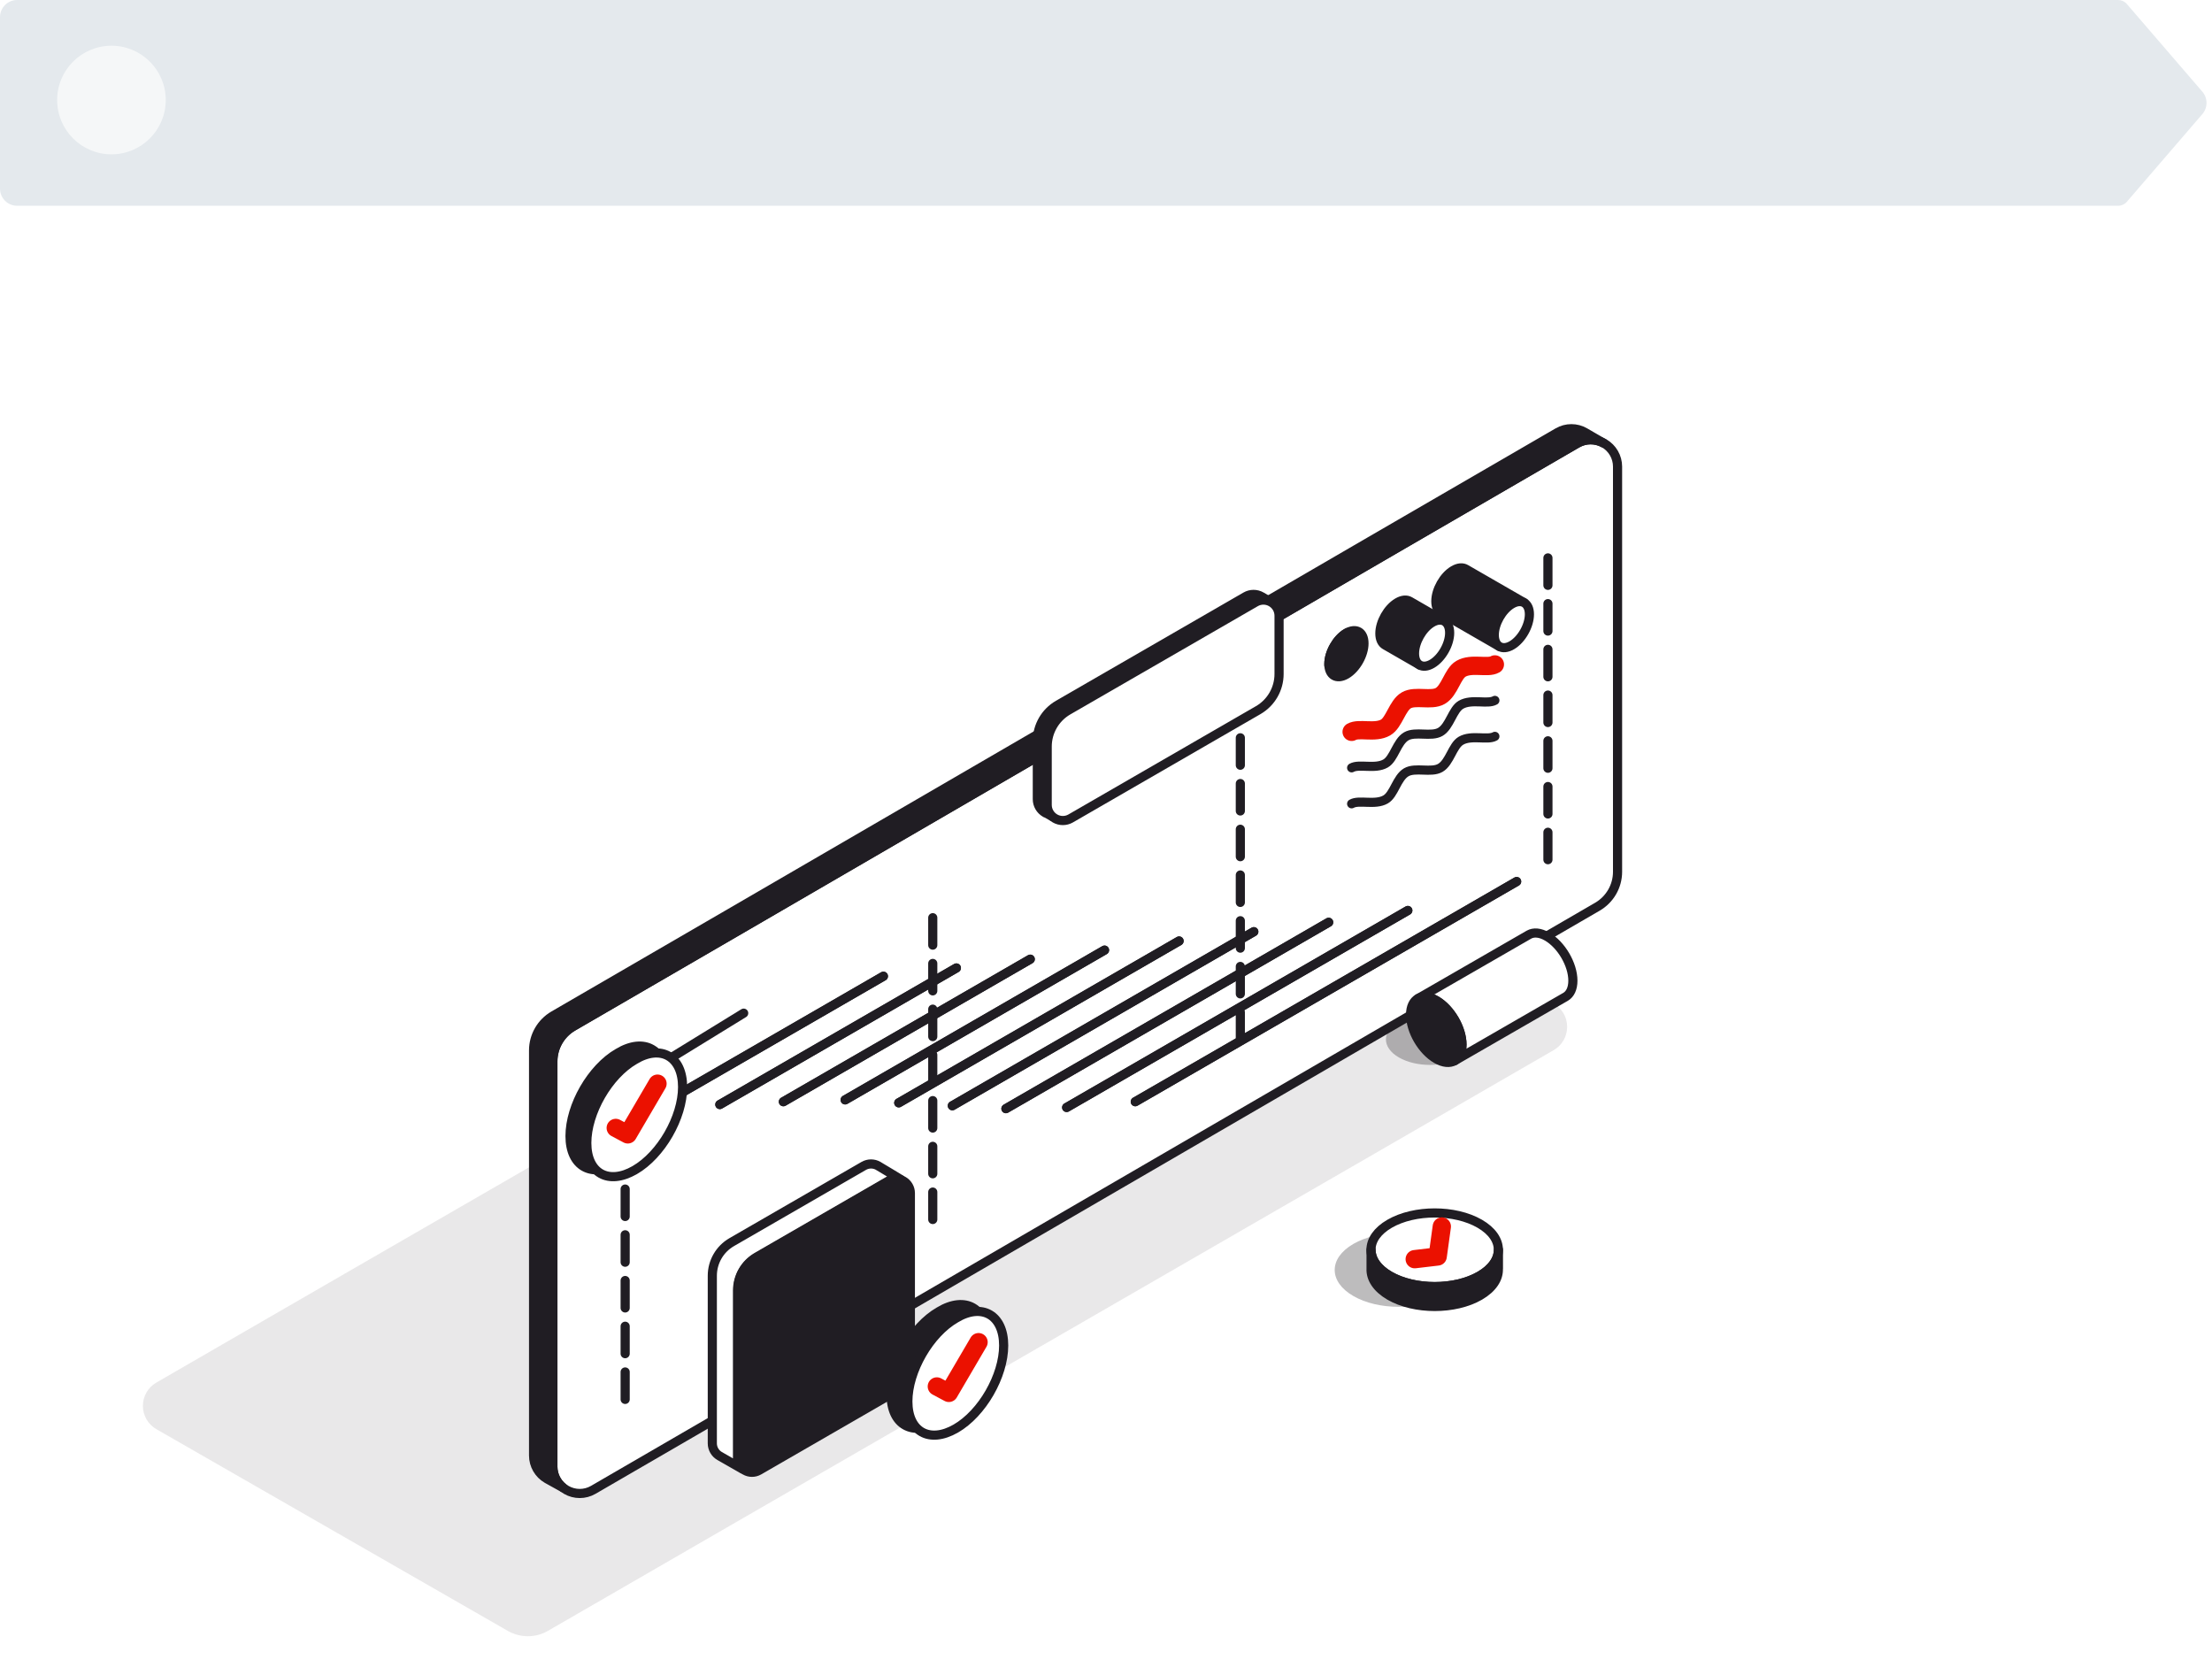 <?xml version="1.0" encoding="UTF-8"?>
<svg xmlns="http://www.w3.org/2000/svg" width="387" height="293" viewBox="0 0 387 293" fill="none">
  <g clip-path="url(#clip0_7920_7585)">
    <path d="M0 3C0 1.343 1.343 0 3 0H370.583C371.165 0 371.719 0.254 372.098 0.695L385.314 16.042C386.283 17.168 386.283 18.832 385.314 19.958L372.098 35.305C371.719 35.746 371.165 36 370.583 36H3C1.343 36 0 34.657 0 33V18V3Z" fill="#E4E9ED"></path>
    <circle cx="19.5" cy="17.5" r="9.5" fill="#F5F7F8"></circle>
    <g filter="url(#filter0_d_7920_7585)">
      <rect y="56" width="387" height="237" rx="16" fill="white"></rect>
      <path opacity="0.1" fill-rule="evenodd" clip-rule="evenodd" d="M88.84 285.316C91.026 286.573 93.715 286.566 95.895 285.295C108.558 277.94 254.705 193.656 271.839 183.71C273.292 182.865 274.186 181.314 274.179 179.631C274.179 177.947 273.271 176.397 271.818 175.566L210.339 140.279C208.153 139.022 205.463 139.036 203.284 140.3C190.621 147.655 44.473 231.939 27.34 241.885C25.887 242.73 24.993 244.281 25 245.964C25 247.648 25.908 249.198 27.361 250.029L88.84 285.316Z" fill="#201D23"></path>
      <path d="M214.607 153.152C214.607 154.025 215.075 154.835 215.83 155.275C216.591 155.715 217.52 155.715 218.281 155.275C224.218 151.846 235.834 145.14 241.498 141.871C243.524 140.705 244.767 138.547 244.767 136.214V106.759C244.767 105.886 244.299 105.076 243.545 104.636C242.784 104.196 241.848 104.196 241.093 104.636C235.156 108.066 223.541 114.771 217.876 118.04C215.858 119.206 214.607 121.364 214.607 123.697V153.152Z" stroke="#201D23" stroke-width="1.6" stroke-linecap="round" stroke-linejoin="round"></path>
      <path fill-rule="evenodd" clip-rule="evenodd" d="M96.725 185.693C96.725 183.172 98.073 180.846 100.252 179.582C112.936 172.262 258.783 87.468 275.945 77.556C277.398 76.718 279.193 76.718 280.645 77.556C282.098 78.394 282.999 79.952 282.999 81.628V152.516C282.999 155.038 281.651 157.363 279.472 158.628C266.788 165.948 120.941 250.742 103.779 260.653C102.326 261.491 100.531 261.491 99.079 260.653C97.626 259.815 96.725 258.257 96.725 256.581V185.693Z" fill="white"></path>
      <path d="M96.725 185.693C96.725 183.172 98.073 180.846 100.252 179.582C112.936 172.262 258.783 87.468 275.945 77.556C277.398 76.718 279.193 76.718 280.645 77.556C282.098 78.394 282.999 79.952 282.999 81.628V152.516C282.999 155.038 281.651 157.363 279.472 158.628C266.788 165.948 120.941 250.742 103.779 260.653C102.326 261.491 100.531 261.491 99.079 260.653C97.626 259.815 96.725 258.257 96.725 256.581V185.693Z" stroke="#201D23" stroke-width="1.6" stroke-linecap="round" stroke-linejoin="round"></path>
      <path fill-rule="evenodd" clip-rule="evenodd" d="M280.555 77.507C279.116 76.725 277.377 76.746 275.952 77.563C258.791 87.468 112.944 172.262 100.259 179.589C98.08 180.846 96.732 183.179 96.732 185.7V256.588C96.732 258.041 97.403 259.396 98.513 260.276C97.612 259.787 96.481 259.158 95.705 258.718C94.253 257.88 93.352 256.323 93.352 254.646V183.759C93.352 181.237 94.7 178.911 96.879 177.647C109.563 170.327 255.41 85.533 272.572 75.629C274.025 74.79 275.82 74.79 277.272 75.629C278.725 76.467 280.541 77.522 280.541 77.522L280.555 77.507Z" fill="white"></path>
      <path d="M275.952 77.563C258.791 87.468 112.944 172.262 100.259 179.589C98.08 180.846 96.732 183.179 96.732 185.7V256.588C96.732 258.041 97.403 259.396 98.513 260.276C97.612 259.787 96.481 259.158 95.705 258.718C94.253 257.88 93.352 256.323 93.352 254.646V183.759C93.352 181.237 94.7 178.911 96.879 177.647C109.563 170.327 255.41 85.533 272.572 75.629C274.025 74.79 275.82 74.79 277.272 75.629C278.725 76.467 280.541 77.522 280.541 77.522C279.102 76.739 277.363 76.76 275.938 77.577L275.952 77.563Z" fill="#201D23" stroke="#201D23" stroke-width="1.6" stroke-linecap="round" stroke-linejoin="round"></path>
      <path d="M261.536 116.238C260.264 116.971 257.464 115.923 255.606 116.999C254.118 117.858 253.65 120.792 251.981 121.756C250.402 122.671 247.629 121.602 246.044 122.517C244.458 123.432 243.913 126.414 242.412 127.273C240.575 128.335 237.781 127.287 236.475 128.035" stroke="#EB1100" stroke-width="3.2" stroke-linecap="round" stroke-linejoin="round"></path>
      <path d="M261.536 122.531C260.264 123.264 257.464 122.217 255.606 123.292C254.118 124.151 253.65 127.085 251.981 128.049C250.402 128.964 247.629 127.895 246.044 128.81C244.381 129.767 243.913 132.708 242.412 133.567C240.575 134.628 237.781 133.581 236.475 134.328" stroke="#201D23" stroke-width="1.6" stroke-linecap="round" stroke-linejoin="round"></path>
      <path d="M261.536 128.824C260.264 129.557 257.464 128.51 255.606 129.585C254.118 130.445 253.65 133.378 251.981 134.342C250.402 135.257 247.629 134.188 246.044 135.103C244.381 136.06 243.913 139.001 242.412 139.86C240.575 140.922 237.781 139.874 236.475 140.621" stroke="#201D23" stroke-width="1.6" stroke-linecap="round" stroke-linejoin="round"></path>
      <path d="M109.375 192.021V246.146V192.021Z" fill="#201D23"></path>
      <path d="M109.375 192.021V246.146" stroke="#201D23" stroke-width="1.6" stroke-linecap="round" stroke-linejoin="round" stroke-dasharray="4.8 3.2"></path>
      <path d="M270.818 97.602V151.727V97.602Z" fill="#201D23"></path>
      <path d="M270.818 97.602V151.727" stroke="#201D23" stroke-width="1.6" stroke-linecap="round" stroke-linejoin="round" stroke-dasharray="4.8 3.2"></path>
      <path d="M217.002 129.075V183.2V129.075Z" fill="#201D23"></path>
      <path d="M217.002 129.075V183.2" stroke="#201D23" stroke-width="1.6" stroke-linecap="round" stroke-linejoin="round" stroke-dasharray="4.8 3.2"></path>
      <path d="M163.191 160.548V214.673V160.548Z" fill="#201D23"></path>
      <path d="M163.191 160.548V214.673" stroke="#201D23" stroke-width="1.6" stroke-linecap="round" stroke-linejoin="round" stroke-dasharray="4.8 3.2"></path>
      <path d="M206.287 164.621C189.677 174.211 172.614 184.059 157.24 192.937" stroke="#201D23" stroke-width="1.6" stroke-linecap="round" stroke-linejoin="round"></path>
      <path d="M166.615 193.446L219.357 162.993" stroke="#201D23" stroke-width="1.6" stroke-linecap="round" stroke-linejoin="round"></path>
      <path d="M219.364 162.993C202.077 172.974 183.63 183.626 166.615 193.446" stroke="#201D23" stroke-width="1.6" stroke-linecap="round" stroke-linejoin="round"></path>
      <path d="M175.988 193.956L232.459 161.352" stroke="#201D23" stroke-width="1.6" stroke-linecap="round" stroke-linejoin="round"></path>
      <path d="M198.619 192.741L265.344 154.22" stroke="#201D23" stroke-width="1.6" stroke-linecap="round" stroke-linejoin="round"></path>
      <path d="M246.31 159.284C228.555 169.538 207.287 181.817 186.619 193.747" stroke="#201D23" stroke-width="1.6" stroke-linecap="round" stroke-linejoin="round"></path>
      <path d="M193.247 166.22C177.412 175.363 161.676 184.443 147.867 192.42" stroke="#201D23" stroke-width="1.6" stroke-linecap="round" stroke-linejoin="round"></path>
      <path d="M157.24 192.937L206.287 164.621" stroke="#201D23" stroke-width="1.6" stroke-linecap="round" stroke-linejoin="round"></path>
      <path d="M232.459 161.352C214.676 171.619 194.777 183.109 175.988 193.956" stroke="#201D23" stroke-width="1.6" stroke-linecap="round" stroke-linejoin="round"></path>
      <path d="M186.613 193.747L246.304 159.284" stroke="#201D23" stroke-width="1.6" stroke-linecap="round" stroke-linejoin="round"></path>
      <path d="M130.112 177.249L112.42 188.117" stroke="#201D23" stroke-width="1.6" stroke-linecap="round" stroke-linejoin="round"></path>
      <path d="M114.844 193.712L154.552 170.788" stroke="#201D23" stroke-width="1.6" stroke-linecap="round" stroke-linejoin="round"></path>
      <path d="M180.248 167.806C164.651 176.809 149.648 185.47 137.055 192.741" stroke="#201D23" stroke-width="1.6" stroke-linecap="round" stroke-linejoin="round"></path>
      <path d="M147.861 192.42L193.241 166.22" stroke="#201D23" stroke-width="1.6" stroke-linecap="round" stroke-linejoin="round"></path>
      <path d="M265.343 154.22C248.118 164.167 223.511 178.373 198.625 192.741" stroke="#201D23" stroke-width="1.6" stroke-linecap="round" stroke-linejoin="round"></path>
      <path d="M154.559 170.788C138.382 180.127 124.273 188.271 114.844 193.719" stroke="#201D23" stroke-width="1.6" stroke-linecap="round" stroke-linejoin="round"></path>
      <path d="M125.936 193.237L167.32 169.342" stroke="#201D23" stroke-width="1.6" stroke-linecap="round" stroke-linejoin="round"></path>
      <path d="M167.327 169.342C151.681 178.373 137.216 186.727 125.936 193.237" stroke="#201D23" stroke-width="1.6" stroke-linecap="round" stroke-linejoin="round"></path>
      <path d="M137.055 192.741L180.248 167.806" stroke="#201D23" stroke-width="1.6" stroke-linecap="round" stroke-linejoin="round"></path>
      <path fill-rule="evenodd" clip-rule="evenodd" d="M153.665 203.972C152.876 203.518 151.905 203.518 151.116 203.972C142.12 209.162 136.574 212.368 128.018 217.306C125.915 218.521 124.623 220.763 124.623 223.187V252.516C124.623 253.424 125.112 254.269 125.901 254.723C126.46 255.044 128.576 256.267 129.91 257.014C129.359 256.539 129.037 255.841 129.037 255.093V225.764C129.037 223.341 130.33 221.099 132.432 219.883C140.988 214.945 146.534 211.739 155.53 206.55C156.159 206.186 156.906 206.11 157.577 206.333C157.577 206.333 154.455 204.433 153.665 203.979V203.972Z" fill="white"></path>
      <path d="M153.665 203.972C152.876 203.518 151.905 203.518 151.116 203.972C142.12 209.162 136.574 212.368 128.018 217.306C125.915 218.521 124.623 220.763 124.623 223.187V252.516C124.623 253.424 125.112 254.269 125.901 254.723C126.46 255.044 128.576 256.267 129.91 257.014C129.359 256.539 129.037 255.841 129.037 255.093V225.764C129.037 223.341 130.33 221.099 132.432 219.883C140.988 214.945 146.534 211.739 155.53 206.55C156.159 206.186 156.906 206.11 157.577 206.333C157.577 206.333 154.455 204.433 153.665 203.979V203.972Z" stroke="#201D23" stroke-width="1.6" stroke-linecap="round" stroke-linejoin="round"></path>
      <path fill-rule="evenodd" clip-rule="evenodd" d="M129.113 255.121C129.113 255.994 129.581 256.805 130.336 257.245C131.097 257.685 132.026 257.685 132.787 257.245C138.724 253.815 150.34 247.11 156.004 243.841C158.03 242.674 159.273 240.516 159.273 238.183V208.729C159.273 207.856 158.805 207.046 158.051 206.606C157.29 206.166 156.354 206.166 155.599 206.606C149.662 210.035 138.047 216.74 132.382 220.009C130.364 221.176 129.113 223.334 129.113 225.667V255.121Z" fill="white"></path>
      <path d="M129.113 255.121C129.113 255.994 129.581 256.805 130.336 257.245C131.097 257.685 132.026 257.685 132.787 257.245C138.724 253.815 150.34 247.11 156.004 243.841C158.03 242.674 159.273 240.516 159.273 238.183V208.729C159.273 207.856 158.805 207.046 158.051 206.606C157.29 206.166 156.354 206.166 155.599 206.606C149.662 210.035 138.047 216.74 132.382 220.009C130.364 221.176 129.113 223.334 129.113 225.667V255.121Z" fill="#201D23" stroke="#201D23" stroke-width="1.6" stroke-linecap="round" stroke-linejoin="round"></path>
      <path d="M108.11 184.22C103.5 186.874 99.728 193.439 99.728 198.755C99.728 204.07 103.5 206.158 108.11 203.504C112.72 200.85 116.492 194.284 116.492 188.969C116.492 183.654 112.72 181.426 108.11 184.22Z" fill="#201D23" stroke="#201D23" stroke-width="1.6" stroke-linecap="round" stroke-linejoin="round"></path>
      <path d="M111.044 185.421C106.434 188.075 102.662 194.641 102.662 199.956C102.662 205.271 106.434 207.36 111.044 204.706C115.654 202.051 119.425 195.486 119.425 190.17C119.425 184.855 115.654 182.627 111.044 185.421Z" fill="white" stroke="#201D23" stroke-width="1.6" stroke-linecap="round" stroke-linejoin="round"></path>
      <path d="M107.727 197.33L109.836 198.454L115.033 189.584" stroke="#EB1100" stroke-width="3.2" stroke-linecap="round" stroke-linejoin="round"></path>
      <path d="M164.282 229.445C159.672 232.1 155.9 238.665 155.9 243.981C155.9 249.296 159.672 251.384 164.282 248.73C168.892 246.076 172.664 239.51 172.664 234.195C172.664 228.88 168.892 226.652 164.282 229.445Z" fill="#201D23" stroke="#201D23" stroke-width="1.6" stroke-linecap="round" stroke-linejoin="round"></path>
      <path d="M167.216 230.64C162.606 233.294 158.834 239.86 158.834 245.175C158.834 250.49 162.606 252.579 167.216 249.924C171.826 247.27 175.597 240.705 175.597 235.389C175.597 230.074 171.826 227.846 167.216 230.64Z" fill="white" stroke="#201D23" stroke-width="1.6" stroke-linecap="round" stroke-linejoin="round"></path>
      <path d="M163.904 242.556L166.007 243.68L171.203 234.81" stroke="#EB1100" stroke-width="3.2" stroke-linecap="round" stroke-linejoin="round"></path>
      <path fill-rule="evenodd" clip-rule="evenodd" d="M222.361 105.321C221.523 104.86 220.503 104.867 219.665 105.349C211.73 109.93 194.408 119.933 186.851 124.291C184.595 125.597 183.205 128.007 183.205 130.612V140.81C183.205 141.613 183.561 142.367 184.154 142.884C181.444 141.334 183.554 142.591 182.855 142.186C182.01 141.697 181.486 140.796 181.486 139.818V129.62C181.486 127.015 182.876 124.605 185.132 123.299C192.697 118.934 210.012 108.932 217.946 104.357C218.792 103.868 219.839 103.868 220.684 104.357L222.361 105.328V105.321Z" fill="#201D23"></path>
      <path d="M222.361 105.321C221.523 104.86 220.503 104.867 219.665 105.349C211.73 109.93 194.408 119.933 186.851 124.291C184.595 125.597 183.205 128.007 183.205 130.612V140.81C183.205 141.613 183.561 142.367 184.154 142.884C181.444 141.334 183.554 142.591 182.855 142.186C182.01 141.697 181.486 140.796 181.486 139.818V129.62C181.486 127.015 182.876 124.605 185.132 123.299C192.697 118.934 210.012 108.932 217.946 104.357C218.792 103.868 219.839 103.868 220.684 104.357L222.361 105.328V105.321Z" stroke="#201D23" stroke-width="1.6" stroke-linecap="round" stroke-linejoin="round"></path>
      <path fill-rule="evenodd" clip-rule="evenodd" d="M183.211 130.612C183.211 128.007 184.601 125.597 186.857 124.291C194.414 119.926 211.736 109.923 219.671 105.349C220.516 104.86 221.564 104.86 222.409 105.349C223.254 105.837 223.778 106.738 223.778 107.716V117.914C223.778 120.519 222.388 122.929 220.132 124.235C212.575 128.601 195.253 138.603 187.318 143.185C186.473 143.673 185.425 143.673 184.58 143.185C183.735 142.696 183.211 141.795 183.211 140.817V130.619V130.612Z" fill="white"></path>
      <path d="M183.211 130.612C183.211 128.007 184.601 125.597 186.857 124.291C194.414 119.926 211.736 109.923 219.671 105.349C220.516 104.86 221.564 104.86 222.409 105.349C223.254 105.837 223.778 106.738 223.778 107.716V117.914C223.778 120.519 222.388 122.929 220.132 124.235C212.575 128.601 195.253 138.603 187.318 143.185C186.473 143.673 185.425 143.673 184.58 143.185C183.735 142.696 183.211 141.795 183.211 140.817V130.619V130.612Z" stroke="#201D23" stroke-width="1.6" stroke-linecap="round" stroke-linejoin="round"></path>
      <path fill-rule="evenodd" clip-rule="evenodd" d="M235.562 110.755C237.259 109.763 238.635 110.566 238.635 112.557C238.635 114.547 237.259 116.971 235.562 117.97C233.864 118.962 232.488 118.158 232.488 116.168C232.488 114.177 233.864 111.753 235.562 110.755Z" fill="#201D23"></path>
      <path d="M235.562 110.755C237.259 109.763 238.635 110.566 238.635 112.557C238.635 114.547 237.259 116.971 235.562 117.97C233.864 118.962 232.488 118.158 232.488 116.168C232.488 114.177 233.864 111.753 235.562 110.755Z" stroke="#201D23" stroke-width="1.6" stroke-linecap="round" stroke-linejoin="round"></path>
      <path fill-rule="evenodd" clip-rule="evenodd" d="M235.729 110.664V110.887C235.729 112.878 234.353 115.302 232.656 116.3C232.6 116.335 232.544 116.363 232.488 116.391V116.168C232.488 114.177 233.864 111.753 235.562 110.755C235.617 110.72 235.673 110.692 235.729 110.664Z" fill="#201D23"></path>
      <path d="M235.729 110.664V110.887C235.729 112.878 234.353 115.302 232.656 116.3C232.6 116.335 232.544 116.363 232.488 116.391V116.168C232.488 114.177 233.864 111.753 235.562 110.755C235.617 110.72 235.673 110.692 235.729 110.664Z" stroke="#201D23" stroke-width="1.6" stroke-linecap="round" stroke-linejoin="round"></path>
      <path fill-rule="evenodd" clip-rule="evenodd" d="M262.341 113.108L252.115 107.213C251.556 106.892 251.207 106.187 251.207 105.188C251.207 103.197 252.583 100.774 254.28 99.775C255.132 99.272 255.901 99.23 256.46 99.558L266.671 105.439C266.112 105.118 265.351 105.167 264.506 105.663C262.809 106.662 261.433 109.085 261.433 111.076C261.433 112.075 261.782 112.78 262.341 113.101V113.108Z" fill="#201D23"></path>
      <path d="M262.341 113.108L252.115 107.213C251.556 106.892 251.207 106.187 251.207 105.188C251.207 103.197 252.583 100.774 254.28 99.775C255.132 99.272 255.901 99.23 256.46 99.558L266.671 105.439C266.112 105.118 265.351 105.167 264.506 105.663C262.809 106.662 261.433 109.085 261.433 111.076C261.433 112.075 261.782 112.78 262.341 113.101V113.108Z" stroke="#201D23" stroke-width="1.6" stroke-linecap="round" stroke-linejoin="round"></path>
      <path fill-rule="evenodd" clip-rule="evenodd" d="M248.385 116.342L242.322 112.85C241.763 112.529 241.414 111.823 241.414 110.824C241.414 108.834 242.79 106.41 244.487 105.411C245.339 104.908 246.108 104.866 246.667 105.195L252.708 108.68C252.15 108.359 251.388 108.408 250.543 108.904C248.846 109.895 247.47 112.326 247.47 114.317C247.47 115.316 247.819 116.021 248.378 116.342H248.385Z" fill="#201D23"></path>
      <path d="M248.385 116.342L242.322 112.85C241.763 112.529 241.414 111.823 241.414 110.824C241.414 108.834 242.79 106.41 244.487 105.411C245.339 104.908 246.108 104.866 246.667 105.195L252.708 108.68C252.15 108.359 251.388 108.408 250.543 108.904C248.846 109.895 247.47 112.326 247.47 114.317C247.47 115.316 247.819 116.021 248.378 116.342H248.385Z" stroke="#201D23" stroke-width="1.6" stroke-linecap="round" stroke-linejoin="round"></path>
      <path fill-rule="evenodd" clip-rule="evenodd" d="M264.505 105.67C266.202 104.678 267.578 105.481 267.578 107.472C267.578 109.462 266.202 111.886 264.505 112.885C262.808 113.877 261.432 113.073 261.432 111.083C261.432 109.092 262.808 106.669 264.505 105.67Z" fill="white"></path>
      <path d="M264.505 105.67C266.202 104.678 267.578 105.481 267.578 107.472C267.578 109.462 266.202 111.886 264.505 112.885C262.808 113.877 261.432 113.073 261.432 111.083C261.432 109.092 262.808 106.669 264.505 105.67Z" stroke="#201D23" stroke-width="1.6" stroke-linecap="round" stroke-linejoin="round"></path>
      <path fill-rule="evenodd" clip-rule="evenodd" d="M250.55 108.911C252.247 107.912 253.623 108.722 253.623 110.713C253.623 112.703 252.247 115.127 250.55 116.126C248.853 117.118 247.477 116.314 247.477 114.324C247.477 112.333 248.853 109.909 250.55 108.911Z" fill="white"></path>
      <path d="M250.55 108.911C252.247 107.912 253.623 108.722 253.623 110.713C253.623 112.703 252.247 115.127 250.55 116.126C248.853 117.118 247.477 116.314 247.477 114.324C247.477 112.333 248.853 109.909 250.55 108.911Z" stroke="#201D23" stroke-width="1.6" stroke-linecap="round" stroke-linejoin="round"></path>
      <g opacity="0.3">
        <path fill-rule="evenodd" clip-rule="evenodd" d="M236.775 217.62C241.127 215.106 248.188 215.106 252.533 217.62C256.884 220.135 256.884 224.221 252.533 226.735C248.181 229.25 241.12 229.25 236.775 226.735C232.424 224.221 232.424 220.135 236.775 217.62Z" fill="#201D23"></path>
      </g>
      <path fill-rule="evenodd" clip-rule="evenodd" d="M243.125 214.086C247.476 211.572 254.538 211.572 258.882 214.086C263.234 216.601 263.234 220.687 258.882 223.201C254.538 225.716 247.476 225.716 243.125 223.201C238.773 220.687 238.773 216.601 243.125 214.086Z" fill="white"></path>
      <path d="M243.125 214.086C247.476 211.572 254.538 211.572 258.882 214.086C263.234 216.601 263.234 220.687 258.882 223.201C254.538 225.716 247.476 225.716 243.125 223.201C238.773 220.687 238.773 216.601 243.125 214.086Z" stroke="#201D23" stroke-width="1.6" stroke-linecap="round" stroke-linejoin="round"></path>
      <path fill-rule="evenodd" clip-rule="evenodd" d="M262.143 221.944C262.227 223.655 261.137 225.373 258.888 226.679C254.543 229.194 247.482 229.194 243.13 226.679C240.881 225.373 239.792 223.655 239.876 221.944V218.64C239.876 220.288 240.965 221.937 243.137 223.194C247.489 225.709 254.55 225.709 258.895 223.194C261.067 221.937 262.157 220.288 262.157 218.64V221.944H262.143Z" fill="#201D23"></path>
      <path d="M262.143 221.944C262.227 223.655 261.137 225.373 258.888 226.679C254.543 229.194 247.482 229.194 243.13 226.679C240.881 225.373 239.792 223.655 239.876 221.944V218.64C239.876 220.288 240.965 221.937 243.137 223.194C247.489 225.709 254.55 225.709 258.895 223.194C261.067 221.937 262.157 220.288 262.157 218.64V221.944H262.143Z" stroke="#201D23" stroke-width="1.6" stroke-linecap="round" stroke-linejoin="round"></path>
      <path d="M247.512 220.288L251.528 219.813L252.254 214.575" stroke="#EB1100" stroke-width="3.2" stroke-linecap="round" stroke-linejoin="round"></path>
      <g opacity="0.3">
        <path fill-rule="evenodd" clip-rule="evenodd" d="M244.738 178.674C247.755 176.928 252.651 176.928 255.669 178.674C258.686 180.42 258.686 183.249 255.669 184.995C252.651 186.741 247.755 186.741 244.738 184.995C241.72 183.249 241.72 180.42 244.738 178.674Z" fill="#201D23"></path>
      </g>
      <path fill-rule="evenodd" clip-rule="evenodd" d="M248.125 174.679L267.494 163.517C268.311 163.056 269.442 163.126 270.686 163.852C273.165 165.291 275.184 168.742 275.184 171.563C275.184 172.946 274.702 173.917 273.912 174.385L254.46 185.596C255.27 185.142 255.78 184.157 255.78 182.746C255.78 179.924 253.769 176.474 251.282 175.035C250.053 174.322 248.935 174.238 248.125 174.679Z" fill="white"></path>
      <path d="M248.125 174.679L267.494 163.517C268.311 163.056 269.442 163.126 270.686 163.852C273.165 165.291 275.184 168.742 275.184 171.563C275.184 172.946 274.702 173.917 273.912 174.385L254.46 185.596C255.27 185.142 255.78 184.157 255.78 182.746C255.78 179.924 253.769 176.474 251.282 175.035C250.053 174.322 248.935 174.238 248.125 174.679Z" stroke="#201D23" stroke-width="1.6" stroke-linecap="round" stroke-linejoin="round"></path>
      <path fill-rule="evenodd" clip-rule="evenodd" d="M251.283 175.028C253.763 176.467 255.781 179.917 255.781 182.739C255.781 185.561 253.77 186.685 251.283 185.246C248.804 183.808 246.785 180.357 246.785 177.535C246.785 174.713 248.797 173.589 251.283 175.028Z" fill="#201D23"></path>
      <path d="M251.283 175.028C253.763 176.467 255.781 179.917 255.781 182.739C255.781 185.561 253.77 186.685 251.283 185.246C248.804 183.808 246.785 180.357 246.785 177.535C246.785 174.713 248.797 173.589 251.283 175.028Z" stroke="#201D23" stroke-width="1.6" stroke-linecap="round" stroke-linejoin="round"></path>
    </g>
  </g>
  <defs>
    <filter id="filter0_d_7920_7585" x="-60" y="-4" width="507" height="357" filterUnits="userSpaceOnUse" color-interpolation-filters="sRGB">
      <feFlood flood-opacity="0" result="BackgroundImageFix"></feFlood>
      <feColorMatrix in="SourceAlpha" type="matrix" values="0 0 0 0 0 0 0 0 0 0 0 0 0 0 0 0 0 0 127 0" result="hardAlpha"></feColorMatrix>
      <feOffset></feOffset>
      <feGaussianBlur stdDeviation="30"></feGaussianBlur>
      <feComposite in2="hardAlpha" operator="out"></feComposite>
      <feColorMatrix type="matrix" values="0 0 0 0 0.101 0 0 0 0 0.043 0 0 0 0 0.147 0 0 0 0.02 0"></feColorMatrix>
      <feBlend mode="normal" in2="BackgroundImageFix" result="effect1_dropShadow_7920_7585"></feBlend>
      <feBlend mode="normal" in="SourceGraphic" in2="effect1_dropShadow_7920_7585" result="shape"></feBlend>
    </filter>
    <clipPath id="clip0_7920_7585">
      <rect width="387" height="293" fill="white"></rect>
    </clipPath>
  </defs>
</svg>

